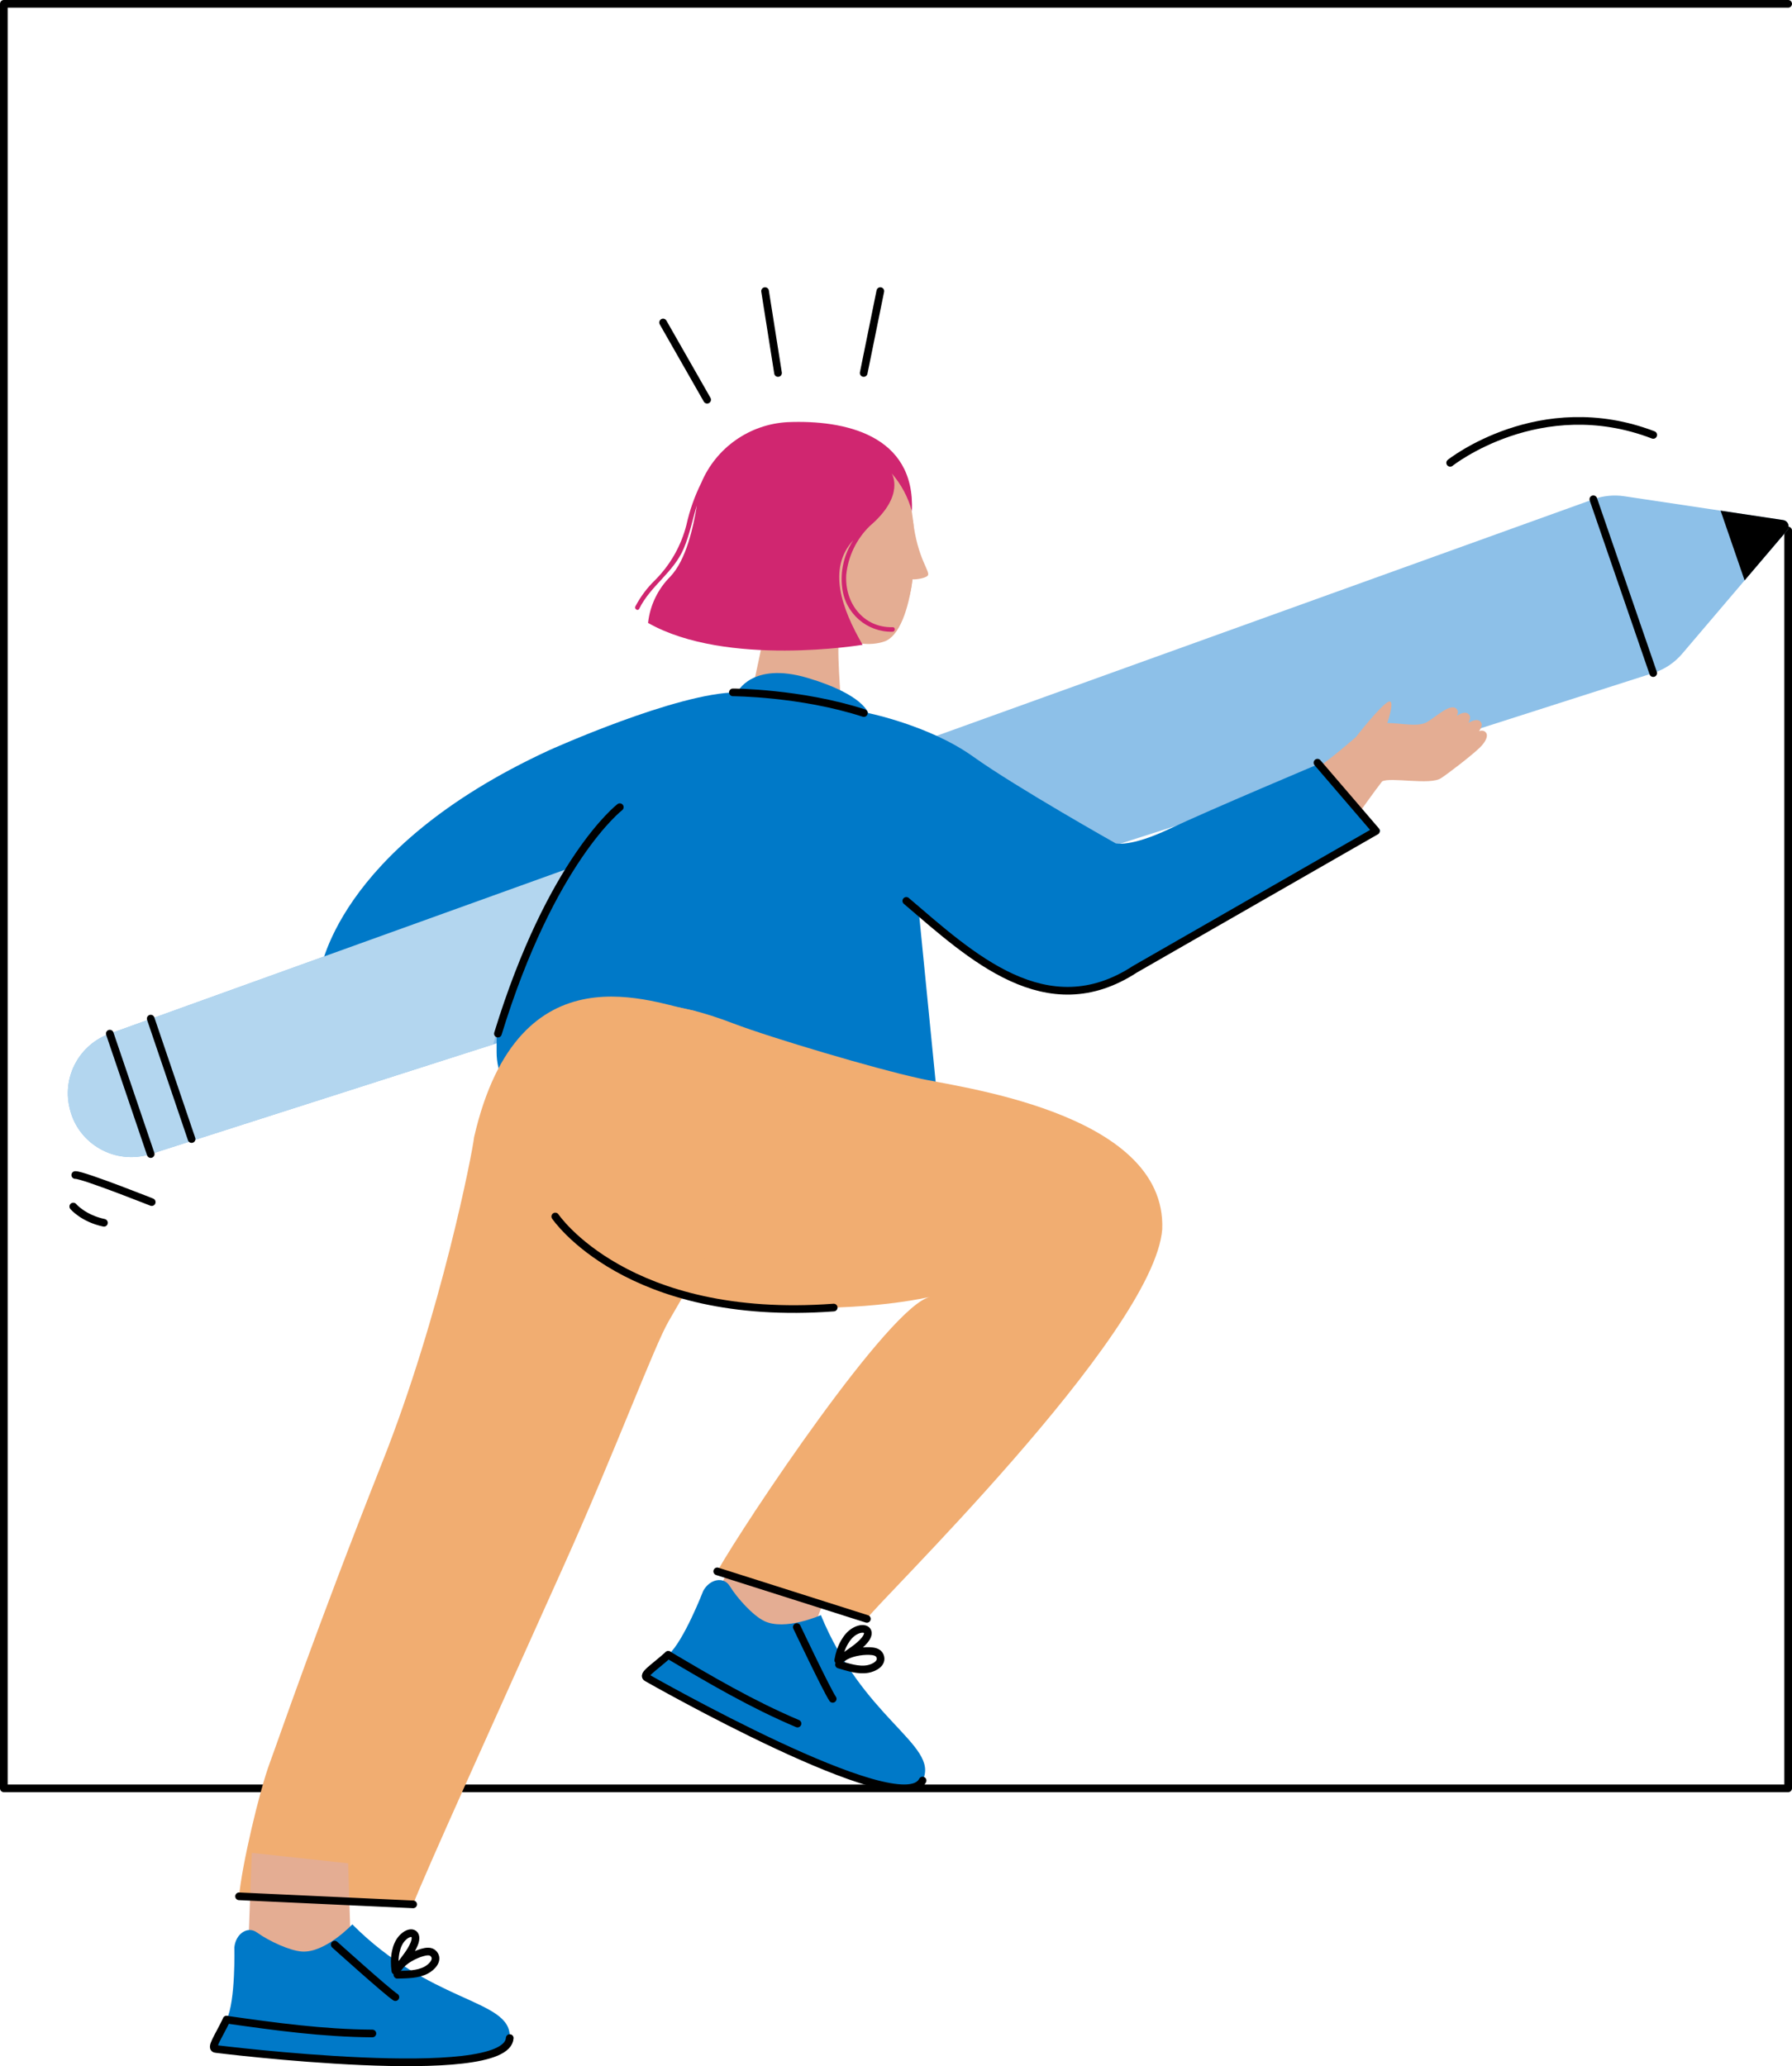 <?xml version="1.0" encoding="UTF-8"?><svg id="Notes" xmlns="http://www.w3.org/2000/svg" viewBox="0 0 934.83 1077.76"><defs><style>.cls-1{fill:#0079c8;}.cls-2{fill:#f1ad71;}.cls-3,.cls-4{fill:#e4ad93;}.cls-5{fill:#b9956e;}.cls-6{fill:#b3d6ef;}.cls-7{fill:#8dc0e8;}.cls-8{fill:#d02670;}.cls-9{stroke-linecap:round;stroke-linejoin:round;stroke-width:4px;}.cls-9,.cls-10{fill:none;stroke:#000;}.cls-10{stroke-miterlimit:10;}.cls-4{fill-rule:evenodd;}</style></defs><rect class="cls-10" x="-13340.63" y="-8323.84" width="16372.73" height="10766.04"/><g><polyline class="cls-9" points="932.83 276.74 932.83 932.83 2 932.83 2 2 932.83 2"/><g><path class="cls-7" d="M57.28,539.17L831.2,260.43c5.16-1.86,10.69-2.4,16.11-1.59l82.89,12.43c2.59,.39,3.74,3.47,2.05,5.46l-54.72,64.29c-4,4.7-9.23,8.18-15.11,10.06L78.61,601.98c-18.23,5.84-37.73-4.94-42.19-23.55-.08-.32-.15-.65-.23-.98-3.65-16.24,5.43-32.64,21.09-38.28Z"/><path class="cls-3" d="M707.35,384.45c4.39-3.77,7.07-6.09,13.43-7.06,6.88-1.05,17.05,2.12,22.79-.32,4.35-1.85,13.48-11.46,16.58-6.9,.59,.87,.43,1.99-.15,3.19,2.76-1.7,5.36-2.48,6.69-.05,.44,.81,.13,2.24-.66,3.76,2.7-1.53,5.23-2.25,6.56-.29,.82,1.21,.2,2.9-1,4.59,1.59-.47,2.95-.3,3.77,1.04,.81,1.33,.17,4.2-3.67,7.83-4.76,4.5-16.66,13.56-20.03,15.73-5.77,3.7-26.25-.73-30.64,1.62-8.59,11.05-27.27,38.32-27.27,38.32l-29.23-27.98s17.72-13.14,31.15-23.73c4.79-3.78,8.97-7.42,11.69-9.76Z"/><g id="Head_oval_side_short-wavy"><g id="Head_oval_side_base"><g id="Neck"><path id="Neck_Base" class="cls-4" d="M438.33,331.26c-2.54,.43,.62,37.69,.62,37.69h-48.43s14.41-65.65,13.41-67.04h0c-.43-3.53,3.71-6.07,7.26-4.46l26.1,11.85c8.29,3.76,10.14,13.59,3.68,19.56l-2.63,2.4Z"/></g><path id="Head" class="cls-4" d="M402.01,305.41c-7.96-10.79-12.34-24.83-11.35-38.88,3.19-45.46,73.06-37.02,81.85-12.52,9.08,25.29,4.08,75.29-11.07,80.57-7.5,2.61-17.02,1.29-26.23-2.99-13.21-6.14-21.55-10.4-33.2-26.18Z"/><path id="Nose" class="cls-3" d="M476.22,270.93c2.3,20.94,9.64,27.58,7.68,29.4-1.62,1.51-6.49,2-7.92,1.88-.91,10.65-5.33,20.5-13.06,27.52"/><circle class="cls-5" cx="421.17" cy="289.61" r="12.6"/></g></g><path class="cls-1" d="M166.72,508.38s7.5-65.22,119.7-117.01c0,0,66.88-30.21,98.17-30.21,0,0,7.55-16.18,36.68-7.55,29.13,8.63,31.65,18.34,31.65,18.34,0,0,32,6.47,54.65,22.65,22.65,16.18,74.44,45.31,74.44,45.31,0,0,7.55,2.16,28.05-7.55,20.5-9.71,79.49-34.52,79.49-34.52l30.55,35.6-129.39,74.67c-19.74,11.22-43.82,11.68-63.98,1.23l-47.32-32.9,10.55,106.69-191.43-.37c-20.76,3.17-39.46-12.9-39.46-33.9v-35.09l-92.34-5.4Z"/><path class="cls-6" d="M298.65,452.24c-11.61,17.13-26.97,45.26-39.94,87.51l-1.42,5.04-4.58,1.46-174.09,55.72c-18.23,5.84-37.73-4.94-42.2-23.55-.08-.32-.15-.65-.22-.97-3.65-16.24,5.43-32.65,21.08-38.28l234.93-84.61,6.44-2.32Z"/><path class="cls-9" d="M323.32,421.04s-35.76,27.51-63.57,118.13"/><path class="cls-9" d="M687.28,397.84l30.55,35.6s-125.51,71.98-125.69,72.09c-46.28,30.26-85.66-6.82-119.35-35.6"/><g><g id="people-hiking"><g id="Legs-climbing-side"><polygon class="cls-3" points="394.1 787.92 368.35 843.88 416.76 869.51 438.42 812.23 394.1 787.92"/><g id="Right_shoe"><g id="R_shoe"><path class="cls-1" d="M366.84,829.85c3.43-6.26,10.69-7.62,13.81-2.57,4.07,6.61,12.2,15.41,17.89,18.22,10.93,5.4,29.68-3.01,29.68-3.01,10.88,26.43,25.64,43.13,37.04,55.38,12.34,13.27,20.75,21.33,16.02,30.9-10.94,22.15-143.67-53.55-143.67-53.55-2.94-1.44,2.82-4.76,10.99-12,8.17-7.23,18.25-33.38,18.25-33.38Z"/></g></g><g><path class="cls-2" d="M606.3,641.22c-4.39,55.31-151.59,197.6-154.08,203.23-2.39,.56-78.06-24.79-78.06-24.79,14.76-26.07,90.23-139.1,111.12-143.18-51.16,10.97-161.8,10.68-195.61-41.93-19.33-30.08-21.22-76.57,8.27-96.78,28.16-19.3,53.77-15.69,84.51-3.96,20.05,7.65,74.67,23.79,96.22,28.47,16.57,4.33,130.04,16.81,127.63,78.94Z"/><path class="cls-2" d="M413.5,585.07c-27.74,36-41.85,65.18-64.63,104.01-7.45,12.7-27.79,67.56-54.62,127.31-34.77,77.44-74.1,164.25-78.73,176.96-26.79,.81-67.16-4.32-90.8-4.2,1.38-15.86,10.58-55,16.07-69.74,4.81-12.93,23.65-68.35,58.67-156.76,30.75-77.62,47.09-161.92,47.85-169.45,23.36-101.67,95.04-69.05,114.99-65.93,14.38,5.23-53.98,33.58-36.91,31.26,34.83-4.75,65.14,9.82,99.65,9.37-6.7,13.57,5.83-5.36-11.53,17.17Z"/></g><g><path class="cls-9" d="M348.59,863.22c22.28,13.2,43.61,25.73,67.44,35.83"/><path class="cls-9" d="M415.68,848.72c-.36-.75,15.79,33.27,18.71,37.44"/></g><g id="Right_shoe-2"><path id="R_shoe-2" class="cls-9" d="M481.28,928.77c-10.94,22.15-143.67-53.55-143.67-53.55-2.94-1.44,2.82-4.76,10.99-12"/></g><polygon class="cls-3" points="131.35 966.51 129.05 1028.06 183.59 1033.15 181.6 971.94 131.35 966.51"/><g id="Right_shoe-3"><g id="R_shoe-3"><path class="cls-1" d="M122.27,1015.68c.76-7.1,6.95-11.14,11.76-7.67,6.3,4.54,17.18,9.55,23.51,9.96,12.17,.79,26.25-14.17,26.25-14.17,20.19,20.23,40.23,29.98,55.46,36.92,16.49,7.51,27.34,11.73,26.65,22.39-1.6,24.65-153.22,5.7-153.22,5.7-3.27-.2,.77-5.48,5.54-15.3,4.77-9.82,4.04-37.83,4.04-37.83Z"/></g></g><g><path class="cls-9" d="M118.23,1053.51c25.64,3.64,50.14,7.02,76.03,7.2"/><path class="cls-9" d="M174.61,1014.36c-.62-.56,27.35,24.66,31.65,27.39"/></g><g id="Right_shoe-4"><path id="R_shoe-4" class="cls-9" d="M265.91,1063.1c-1.6,24.65-153.22,5.7-153.22,5.7-3.27-.2,.77-5.48,5.54-15.3"/></g></g></g><path class="cls-9" d="M289.67,634.55s37.34,55.51,145.24,47.5"/></g><path class="cls-9" d="M382.32,361.16s35.35,.11,68.33,10.79"/><line class="cls-9" x1="831.2" y1="260.43" x2="862.43" y2="351.1"/><line class="cls-9" x1="57.28" y1="539.17" x2="78.62" y2="601.98"/><line class="cls-9" x1="78.62" y1="531.34" x2="99.95" y2="594.15"/><path class="cls-9" d="M437.29,866c.54-3.27,1.62-6.57,3.28-9.44,1.31-2.27,3.04-4.39,5.35-5.69,5.23-2.94,9.34-.27,4.99,4.85-3.17,3.73-7.56,6.12-11.36,9.1,3.45-2.71,9.77-3.77,14.03-3.6,2.03,.08,4.6,.39,5.48,2.55,1.61,3.94-3.29,6.27-6.31,6.82-4.99,.91-10.33-.94-15.07-2.31"/><path id="Hair_Side_Medium-Wavy" class="cls-8" d="M331.44,316.34c2.68-5.09,6.15-9.73,10.28-13.73,7.96-7.97,13.62-17.94,16.38-28.86,1.68-7.58,4.27-14.93,7.73-21.89,7.7-18.31,25.19-30.6,45.02-31.66,29.54-1.26,66.73,6.51,64.85,46.49-1.96-7.33-5.58-14.11-10.58-19.83,0,0,7.47,11.45-11.38,27.52-6.95,6.78-11.3,15.79-12.28,25.45-.9,14.7,8.95,27.73,24.24,27.33,1.52-.04,1.43,2.33-.1,2.37-13.32,.3-24.68-9.57-26.24-22.8-1.13-8.75,.93-17.61,5.79-24.97-13.58,14.74-6.17,35.54,4.84,54.58,0,0-70.98,11.82-111.92-11.41,1-9.12,5.08-17.63,11.57-24.12,8.34-8.73,12-25.79,13.9-37.16-2.26,7.3-3.72,15.01-6.81,22.35-5.3,12.6-17.35,19.51-23.28,31.56-.66,1.37-2.67,.11-2-1.25Z"/><line class="cls-9" x1="374.16" y1="819.66" x2="452.22" y2="844.45"/><path class="cls-3" d="M707.35,384.45s13.02-16.81,17.06-18.43c4.05-1.62-1.62,13.75-1.62,13.75l-15.45,4.67Z"/><path class="cls-9" d="M39.26,612.92c3.88-.27,43.86,15.71,39.59,14.01"/><path class="cls-9" d="M38.23,629.35s5.21,6.2,16,8.49"/><line class="cls-9" x1="368.89" y1="208.5" x2="345.91" y2="168.22"/><line class="cls-9" x1="405.87" y1="194.56" x2="399.11" y2="151.84"/><line class="cls-9" x1="450.56" y1="194.56" x2="459.24" y2="151.84"/><path class="cls-9" d="M756.51,241.42s46.8-37.22,105.93-14.56"/><path class="cls-9" d="M206.26,1028.05c-.49-3.28-.49-6.74,.2-9.99,.55-2.56,1.53-5.12,3.33-7.07,4.06-4.41,8.8-3.14,6.24,3.07-1.86,4.53-5.3,8.15-7.99,12.17,2.45-3.64,8.13-6.61,12.23-7.76,1.96-.55,4.5-1.05,6,.73,2.75,3.25-1.19,6.98-3.9,8.43-4.47,2.41-10.11,2.3-15.05,2.46"/><line class="cls-9" x1="124.71" y1="989.16" x2="215.52" y2="993.36"/><path d="M930.21,271.27l-32.63-4.9,12.53,36.38,22.15-26.02c1.7-1.99,.54-5.07-2.05-5.46Z"/></g></g></svg>